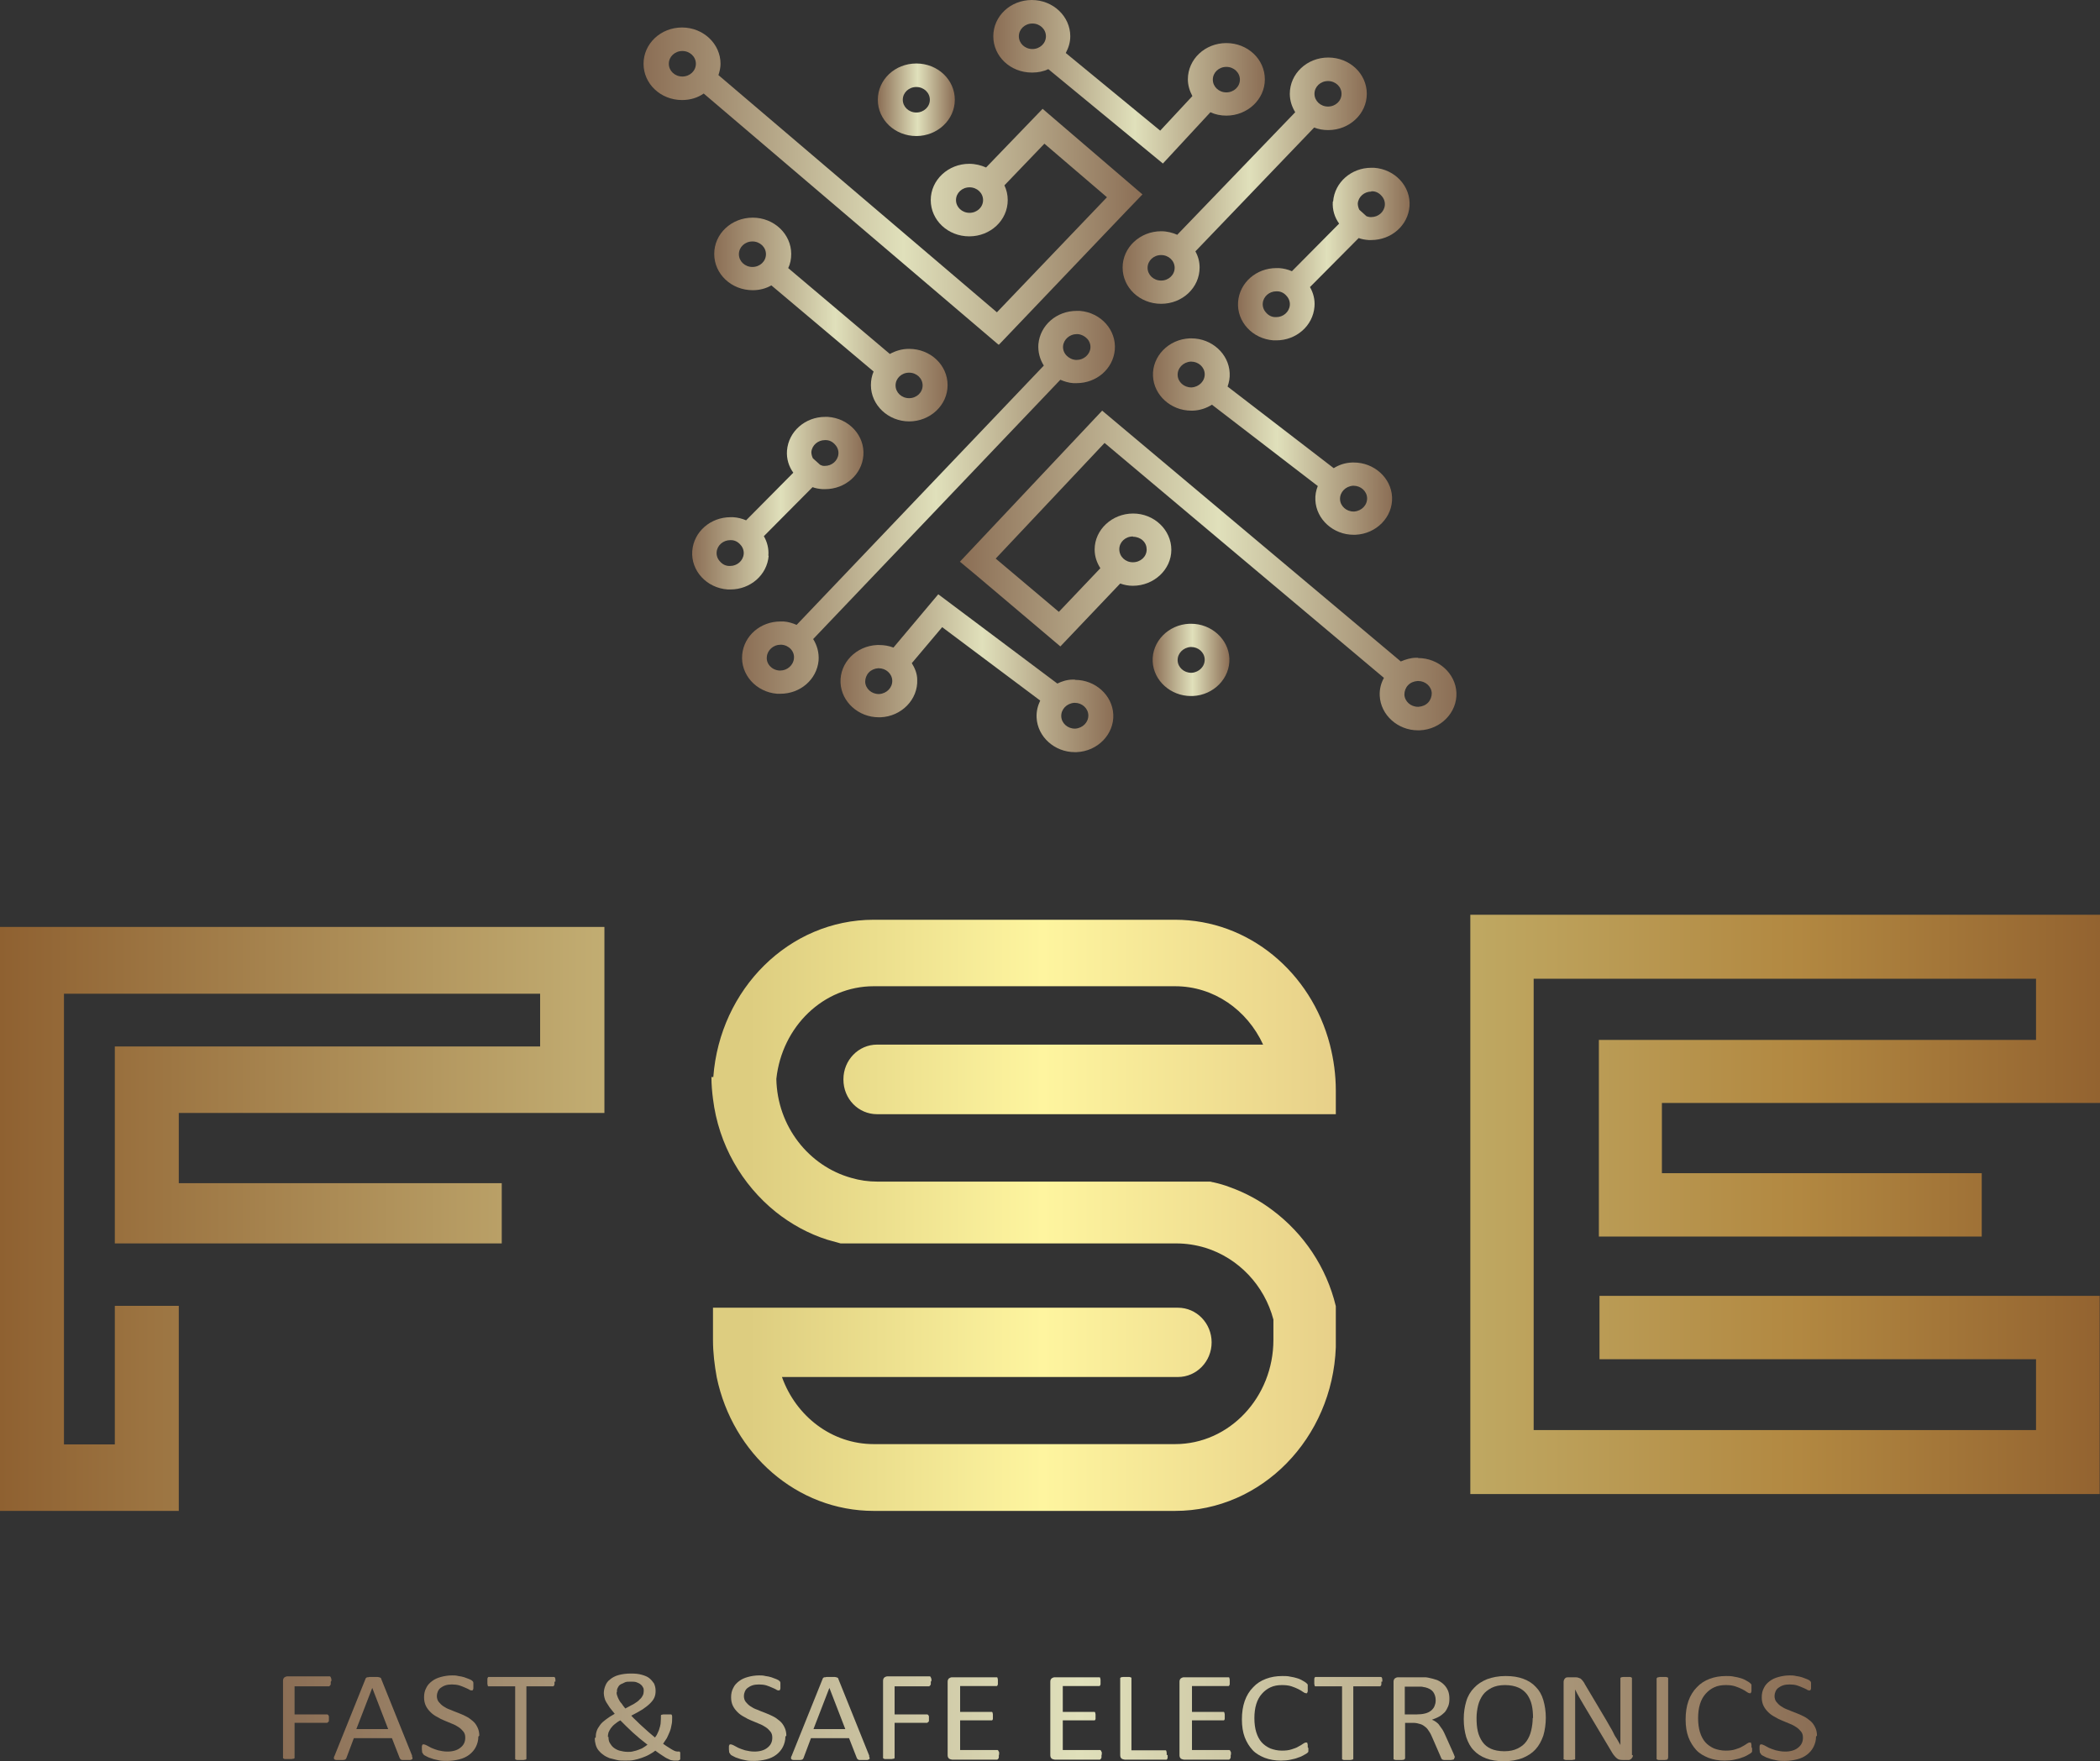 <svg width="478" height="401" viewBox="0 0 478 401" fill="none" xmlns="http://www.w3.org/2000/svg">
<rect x="0" y="0" width="478" height="401" fill="#333333" stroke="none"/>
<path d="M208.57 30.972C213.362 30.972 217.332 27.294 217.332 22.713C217.332 18.131 213.43 14.454 208.57 14.454C203.71 14.454 199.809 18.131 199.809 22.713C199.809 27.294 203.71 30.972 208.57 30.972ZM208.57 19.809C210.282 19.809 211.651 21.1 211.651 22.713C211.651 24.326 210.282 25.616 208.57 25.616C206.859 25.616 205.49 24.326 205.49 22.713C205.49 21.1 206.859 19.809 208.57 19.809Z" fill="url(#paint0_linear_471_617)"/>
<path d="M234.991 16.518C236.292 16.518 237.524 16.26 238.619 15.744L264.699 37.23L275.515 25.552C276.61 26.068 277.842 26.326 279.143 26.326C283.934 26.326 287.904 22.648 287.904 18.067C287.904 13.486 284.003 9.808 279.143 9.808C274.283 9.808 270.381 13.486 270.381 18.067C270.381 19.422 270.792 20.712 271.408 21.874L264.083 29.746L242.589 12.066C243.205 10.905 243.616 9.679 243.616 8.259C243.616 3.742 239.715 0 234.855 0C229.995 0 226.093 3.678 226.093 8.259C226.093 12.84 229.995 16.518 234.855 16.518H234.991ZM279.143 15.228C280.854 15.228 282.223 16.518 282.223 18.131C282.223 19.744 280.854 21.035 279.143 21.035C277.431 21.035 276.062 19.744 276.062 18.131C276.062 16.518 277.431 15.228 279.143 15.228ZM234.991 5.356C236.703 5.356 238.072 6.646 238.072 8.259C238.072 9.872 236.703 11.163 234.991 11.163C233.28 11.163 231.911 9.872 231.911 8.259C231.911 6.646 233.28 5.356 234.991 5.356Z" fill="url(#paint1_linear_471_617)"/>
<path d="M174.891 126.532C175.028 124.919 174.618 123.37 173.865 122.08L184.954 110.917C185.638 111.175 186.391 111.304 187.213 111.369C187.418 111.369 187.623 111.369 187.829 111.369C192.346 111.369 196.18 108.078 196.522 103.69C196.864 99.174 193.236 95.238 188.445 94.915C188.239 94.915 188.034 94.915 187.829 94.915C183.311 94.915 179.478 98.206 179.135 102.593C178.998 104.465 179.546 106.207 180.573 107.626L169.826 118.466C168.936 118.079 167.909 117.821 166.882 117.757C166.677 117.757 166.472 117.757 166.266 117.757C161.749 117.757 157.915 121.047 157.573 125.435C157.231 129.952 160.859 133.888 165.65 134.21C165.856 134.21 166.061 134.21 166.266 134.21C170.784 134.21 174.618 130.92 174.96 126.532H174.891ZM187.76 100.206C187.76 100.206 187.897 100.206 187.966 100.206C188.787 100.206 189.54 100.593 190.088 101.238C190.635 101.819 190.909 102.593 190.84 103.368C190.704 104.916 189.335 106.078 187.76 106.078C187.692 106.078 187.623 106.078 187.555 106.078C187.213 106.078 186.939 105.949 186.665 105.82L185.022 104.336C184.817 103.884 184.68 103.432 184.68 102.916C184.817 101.367 186.186 100.206 187.76 100.206ZM166.198 128.855C166.198 128.855 166.061 128.855 165.993 128.855C165.171 128.855 164.418 128.468 163.871 127.822C163.323 127.242 163.049 126.467 163.118 125.693C163.255 124.145 164.624 122.983 166.198 122.983C166.267 122.983 166.335 122.983 166.403 122.983C167.225 122.983 167.978 123.37 168.525 124.015C169.073 124.596 169.347 125.37 169.278 126.145C169.141 127.693 167.772 128.855 166.198 128.855Z" fill="url(#paint2_linear_471_617)"/>
<path d="M227.394 78.461L256.075 48.393L260.045 44.264L237.319 24.777L224.451 38.134C223.287 37.618 221.986 37.295 220.617 37.295C215.826 37.295 211.855 40.973 211.855 45.554C211.855 50.135 215.757 53.813 220.617 53.813C225.477 53.813 229.379 50.135 229.379 45.554C229.379 44.328 229.105 43.231 228.626 42.199L237.73 32.714L251.968 44.909L226.915 71.106L163.529 17.099C163.803 16.26 164.008 15.421 164.008 14.518C164.008 10.001 160.106 6.259 155.246 6.259C150.386 6.259 146.484 9.937 146.484 14.518C146.484 19.099 150.386 22.777 155.246 22.777C157.094 22.777 158.806 22.261 160.175 21.293L227.257 78.461H227.394ZM220.686 48.458C218.974 48.458 217.605 47.167 217.605 45.554C217.605 43.941 218.974 42.65 220.686 42.65C222.397 42.65 223.766 43.941 223.766 45.554C223.766 47.167 222.397 48.458 220.686 48.458ZM152.234 14.518C152.234 12.905 153.603 11.614 155.314 11.614C157.026 11.614 158.395 12.905 158.395 14.518C158.395 16.131 157.026 17.422 155.314 17.422C153.603 17.422 152.234 16.131 152.234 14.518Z" fill="url(#paint3_linear_471_617)"/>
<path d="M206.928 95.948C211.72 95.948 215.69 92.27 215.69 87.689C215.69 83.107 211.788 79.429 206.928 79.429C205.285 79.429 203.848 79.881 202.547 80.591L179.411 61.04C179.89 60.072 180.095 58.975 180.095 57.814C180.095 53.297 176.193 49.555 171.333 49.555C166.473 49.555 162.571 53.233 162.571 57.814C162.571 62.395 166.473 66.073 171.333 66.073C172.908 66.073 174.345 65.686 175.577 64.976L198.851 84.591C198.44 85.559 198.235 86.592 198.235 87.689C198.235 92.205 202.136 95.948 206.996 95.948H206.928ZM210.008 87.753C210.008 89.366 208.639 90.657 206.928 90.657C205.217 90.657 203.848 89.366 203.848 87.753C203.848 86.14 205.217 84.849 206.928 84.849C208.639 84.849 210.008 86.14 210.008 87.753ZM168.184 57.878C168.184 56.265 169.553 54.975 171.265 54.975C172.976 54.975 174.345 56.265 174.345 57.878C174.345 59.491 172.976 60.782 171.265 60.782C169.553 60.782 168.184 59.491 168.184 57.878Z" fill="url(#paint4_linear_471_617)"/>
<path d="M303.375 45.877C303.238 47.748 303.785 49.49 304.812 50.91L294.065 61.75C293.175 61.362 292.149 61.104 291.122 61.04C290.917 61.04 290.711 61.04 290.506 61.04C285.988 61.04 282.155 64.331 281.812 68.718C281.47 73.235 285.098 77.171 289.89 77.493C290.095 77.493 290.3 77.493 290.506 77.493C295.023 77.493 298.857 74.203 299.199 69.815C299.336 68.202 298.925 66.653 298.172 65.363L309.262 54.2C309.946 54.458 310.699 54.587 311.52 54.652C311.726 54.652 311.931 54.652 312.136 54.652C316.654 54.652 320.488 51.361 320.83 46.974C321.172 42.457 317.544 38.521 312.752 38.198C312.547 38.198 312.342 38.198 312.136 38.198C307.619 38.198 303.785 41.489 303.443 45.877H303.375ZM290.506 72.203C290.506 72.203 290.369 72.203 290.3 72.203C289.479 72.203 288.726 71.815 288.178 71.17C287.631 70.589 287.357 69.815 287.425 69.041C287.562 67.492 288.931 66.331 290.506 66.331C290.574 66.331 290.643 66.331 290.711 66.331C291.532 66.331 292.286 66.718 292.833 67.363C293.381 67.944 293.655 68.718 293.586 69.493C293.449 71.041 292.08 72.203 290.506 72.203ZM312.136 43.554C312.136 43.554 312.273 43.554 312.342 43.554C313.163 43.554 313.916 43.941 314.464 44.586C315.011 45.167 315.285 45.941 315.217 46.715C315.08 48.264 313.711 49.425 312.136 49.425C312.068 49.425 311.999 49.425 311.931 49.425C311.589 49.425 311.315 49.296 311.041 49.232L309.398 47.748C309.193 47.296 309.056 46.844 309.056 46.328C309.193 44.78 310.562 43.618 312.136 43.618V43.554Z" fill="url(#paint5_linear_471_617)"/>
<path d="M268.055 53.491C266.891 52.975 265.659 52.652 264.29 52.652C259.498 52.652 255.528 56.33 255.528 60.911C255.528 65.492 259.43 69.17 264.29 69.17C269.15 69.17 273.052 65.492 273.052 60.911C273.052 59.556 272.71 58.33 272.093 57.233L299.132 29.036C300.09 29.423 301.185 29.617 302.349 29.617C307.141 29.617 311.111 25.939 311.111 21.358C311.111 16.777 307.209 13.099 302.349 13.099C297.489 13.099 293.587 16.777 293.587 21.358C293.587 22.906 294.066 24.326 294.819 25.552L267.987 53.426L268.055 53.491ZM264.29 63.879C262.579 63.879 261.21 62.589 261.21 60.976C261.21 59.362 262.579 58.072 264.29 58.072C266.001 58.072 267.371 59.362 267.371 60.976C267.371 62.589 266.001 63.879 264.29 63.879ZM302.281 18.454C303.992 18.454 305.361 19.745 305.361 21.358C305.361 22.971 303.992 24.261 302.281 24.261C300.569 24.261 299.2 22.971 299.2 21.358C299.2 19.745 300.569 18.454 302.281 18.454Z" fill="url(#paint6_linear_471_617)"/>
<path d="M241.358 86.462C242.248 86.849 243.275 87.172 244.302 87.236C244.575 87.236 244.781 87.236 245.055 87.236C249.572 87.236 253.337 84.01 253.748 79.687C254.159 75.17 250.599 71.17 245.807 70.783C245.534 70.783 245.328 70.783 245.055 70.783C240.537 70.783 236.772 74.009 236.361 78.332C236.224 80.139 236.704 81.816 237.593 83.236L181.326 142.276C180.436 141.888 179.41 141.566 178.383 141.501C178.109 141.501 177.904 141.501 177.63 141.501C173.112 141.501 169.347 144.727 168.937 149.051C168.526 153.567 172.085 157.568 176.877 157.955C177.151 157.955 177.356 157.955 177.63 157.955C182.148 157.955 185.912 154.729 186.323 150.406C186.46 148.599 185.981 146.921 185.091 145.502L241.358 86.462ZM245.055 76.074C245.055 76.074 245.26 76.074 245.328 76.074C246.15 76.138 246.903 76.525 247.45 77.106C247.998 77.687 248.272 78.461 248.203 79.235C248.066 80.719 246.697 81.945 245.123 81.945C245.055 81.945 244.918 81.945 244.849 81.945C244.028 81.881 243.275 81.494 242.727 80.913C242.18 80.332 241.906 79.558 241.974 78.784C242.111 77.3 243.48 76.074 245.055 76.074ZM177.63 152.664C177.63 152.664 177.424 152.664 177.356 152.664C175.645 152.535 174.344 151.115 174.549 149.502C174.686 148.018 176.055 146.792 177.63 146.792C177.698 146.792 177.835 146.792 177.904 146.792C179.615 146.921 180.916 148.341 180.71 149.954C180.573 151.438 179.204 152.664 177.63 152.664Z" fill="url(#paint7_linear_471_617)"/>
<path d="M271.133 142.018C271.133 142.018 270.859 142.018 270.722 142.018C265.931 142.211 262.166 146.083 262.371 150.599C262.577 154.987 266.478 158.471 271.065 158.471C271.201 158.471 271.338 158.471 271.475 158.471C276.267 158.278 280.032 154.406 279.826 149.89C279.621 145.502 275.719 142.018 271.133 142.018ZM271.27 153.18H271.133C269.49 153.18 268.121 151.954 268.053 150.406C267.984 148.793 269.285 147.438 270.996 147.309H271.133C272.776 147.309 274.145 148.535 274.213 150.083C274.282 151.696 272.981 153.051 271.27 153.18Z" fill="url(#paint8_linear_471_617)"/>
<path d="M322.747 149.761C322.747 149.761 322.473 149.761 322.336 149.761C321.104 149.761 319.94 150.148 318.845 150.6L250.873 93.496L218.495 127.887L222.602 131.307L241.358 147.18L254.98 132.855C255.87 133.178 256.828 133.372 257.855 133.372C262.646 133.372 266.617 129.694 266.617 125.177C266.617 120.66 262.715 116.918 257.923 116.918C253.132 116.918 249.161 120.596 249.161 125.112C249.161 126.661 249.641 128.081 250.462 129.371L241.016 139.308L226.641 127.177L251.42 100.851L315.012 154.342C314.327 155.568 313.985 156.923 314.053 158.407C314.259 162.795 318.161 166.279 322.747 166.279C322.884 166.279 323.021 166.279 323.158 166.279C327.949 166.085 331.714 162.214 331.509 157.697C331.303 153.31 327.401 149.825 322.815 149.825L322.747 149.761ZM257.923 122.209C258.745 122.209 259.566 122.531 260.114 123.048C260.73 123.628 261.003 124.338 261.003 125.112C261.003 126.726 259.634 128.016 257.855 128.016C256.143 128.016 254.774 126.726 254.774 125.048C254.774 123.435 256.143 122.144 257.855 122.144L257.923 122.209ZM325.074 159.955C324.527 160.536 323.774 160.859 322.884 160.923H322.747C321.104 160.923 319.735 159.697 319.666 158.149C319.666 157.375 319.94 156.6 320.488 156.02C321.035 155.439 321.788 155.116 322.678 155.052H322.815C324.458 155.052 325.827 156.278 325.896 157.826C325.896 158.6 325.622 159.375 325.074 159.955Z" fill="url(#paint9_linear_471_617)"/>
<path d="M244.643 154.729C244.643 154.729 244.37 154.729 244.233 154.729C242.932 154.729 241.7 155.116 240.673 155.632L213.566 135.307L203.367 147.438C202.34 147.051 201.245 146.857 200.081 146.857C199.944 146.857 199.808 146.857 199.671 146.857C194.879 147.051 191.114 150.922 191.32 155.439C191.525 159.826 195.427 163.311 200.013 163.311C200.15 163.311 200.287 163.311 200.424 163.311C205.215 163.117 208.98 159.246 208.775 154.729C208.775 153.374 208.227 152.083 207.543 150.987L214.456 142.792L236.771 159.504C236.224 160.665 235.881 161.956 235.95 163.375C236.155 167.763 240.057 171.247 244.643 171.247C244.78 171.247 244.917 171.247 245.054 171.247C249.846 171.054 253.61 167.182 253.405 162.665C253.2 158.278 249.298 154.793 244.712 154.793L244.643 154.729ZM200.15 158.02H200.013C198.37 158.02 197.001 156.794 196.933 155.245C196.933 154.471 197.206 153.697 197.754 153.116C198.302 152.535 199.055 152.212 199.876 152.148H200.013C201.656 152.148 203.025 153.374 203.093 154.922C203.162 156.536 201.861 157.891 200.15 158.02ZM244.78 165.892H244.643C243 165.892 241.631 164.666 241.563 163.117C241.494 161.504 242.795 160.149 244.506 160.02H244.643C246.286 160.02 247.655 161.246 247.724 162.794C247.792 164.408 246.491 165.763 244.78 165.892Z" fill="url(#paint10_linear_471_617)"/>
<path d="M308.099 121.757C308.099 121.757 308.372 121.757 308.509 121.757C313.301 121.564 317.066 117.692 316.86 113.176C316.655 108.788 312.753 105.304 308.167 105.304C308.03 105.304 307.893 105.304 307.756 105.304C306.182 105.368 304.813 105.82 303.581 106.594L279.417 88.011C279.76 87.043 279.965 86.011 279.897 84.914C279.691 80.526 275.79 77.042 271.203 77.042C271.066 77.042 270.93 77.042 270.793 77.042C266.001 77.236 262.236 81.107 262.442 85.624C262.647 90.011 266.549 93.496 271.135 93.496C271.272 93.496 271.409 93.496 271.546 93.496C273.188 93.431 274.626 92.915 275.858 92.141L299.953 110.659C299.542 111.691 299.337 112.788 299.405 113.885C299.611 118.273 303.512 121.757 308.099 121.757ZM307.962 110.595H308.099C309.741 110.595 311.111 111.821 311.179 113.369C311.247 114.982 309.947 116.337 308.236 116.466H308.099C306.456 116.466 305.087 115.24 305.018 113.692C304.95 112.079 306.251 110.724 307.962 110.595ZM271.272 88.205H271.135C269.492 88.205 268.123 86.979 268.054 85.43C267.986 83.817 269.287 82.462 270.998 82.333H271.135C272.778 82.333 274.147 83.559 274.215 85.108C274.284 86.721 272.983 88.076 271.272 88.205Z" fill="url(#paint11_linear_471_617)"/>
<path d="M40.697 253.399V269.388H114.208V283.103H26.137V238.262H122.944V226.252H14.56V328.868H26.137V297.316H40.697V344.005H0V211.045H137.576V253.399H40.697Z" fill="url(#paint12_linear_471_617)"/>
<path d="M191.979 245.795C191.979 250.201 195.388 253.683 199.65 253.683H304.057V248.282C304.057 244.658 303.56 241.176 302.707 237.836C298.446 221.42 284.241 209.41 267.479 209.41H198.869C179.621 209.41 163.853 225.186 162.362 245.226H161.936C161.936 246.932 162.078 248.566 162.291 250.201C163.569 260.647 168.896 269.743 176.567 275.926C180.047 278.697 184.024 280.9 188.286 282.25L191.34 283.103H267.763C270.036 283.103 272.237 283.458 274.368 284.098C281.897 286.443 287.792 292.625 289.852 300.442V305.062C289.852 318.137 279.837 328.797 267.479 328.797H198.869C189.351 328.797 181.183 322.472 177.987 313.518H268.118C272.38 313.518 275.789 309.965 275.789 305.63C275.789 301.295 272.38 297.742 268.118 297.742H162.291V305.133C162.291 308.046 162.646 310.818 163.143 313.589C166.765 331 181.397 344.004 198.869 344.004H267.479C287.224 344.004 303.276 327.447 304.057 306.767C304.057 306.199 304.057 305.701 304.057 305.133V297.387C301.926 288.504 296.741 280.9 289.781 275.641C286.798 273.367 283.531 271.591 279.979 270.312C278.701 269.814 277.422 269.459 276.144 269.175C275.931 269.175 275.647 269.032 275.434 269.032H199.792C197.661 269.032 195.673 268.748 193.755 268.18C184.095 265.479 176.922 256.454 176.709 245.653C177.987 233.714 187.434 224.547 198.869 224.547H267.479C276.286 224.547 283.886 229.947 287.508 237.836H199.65C195.388 237.836 191.979 241.389 191.979 245.724V245.795Z" fill="url(#paint13_linear_471_617)"/>
<path d="M334.672 208.273V340.167H477.929V295.042H462.588H364.076V309.468H463.44V325.599H349.09V222.841H463.44V236.77H363.934V281.54H451.082V267.114H378.281V251.125H478.001V208.273H334.743H334.672Z" fill="url(#paint14_linear_471_617)"/>
<path d="M75.288 382.879C75.288 382.879 75.288 383.234 75.288 383.376C75.288 383.519 75.288 383.59 75.146 383.732C75.004 383.874 75.004 383.874 74.933 383.945C74.862 383.945 74.791 383.945 74.72 383.945H67.049V390.341H74.293C74.293 390.341 74.436 390.341 74.507 390.341C74.507 390.341 74.649 390.412 74.72 390.483C74.791 390.554 74.791 390.696 74.862 390.767C74.862 390.909 74.862 391.051 74.862 391.265C74.862 391.478 74.862 391.62 74.862 391.762C74.862 391.904 74.862 391.975 74.72 392.046C74.578 392.117 74.578 392.188 74.507 392.259C74.436 392.259 74.365 392.259 74.293 392.259H67.049V400.076C67.049 400.076 67.049 400.218 67.049 400.29C67.049 400.29 66.907 400.432 66.836 400.432C66.765 400.432 66.623 400.432 66.41 400.503C66.267 400.503 65.983 400.503 65.699 400.503C65.415 400.503 65.202 400.503 65.06 400.503C64.847 400.503 64.705 400.503 64.634 400.432C64.563 400.361 64.421 400.361 64.421 400.29C64.421 400.218 64.421 400.147 64.421 400.076V382.666C64.421 382.31 64.563 382.026 64.776 381.884C64.989 381.742 65.202 381.671 65.486 381.671H74.862C74.862 381.671 75.004 381.671 75.075 381.671C75.146 381.671 75.217 381.742 75.288 381.884C75.288 381.955 75.359 382.097 75.43 382.239C75.43 382.382 75.43 382.524 75.43 382.737L75.288 382.879Z" fill="url(#paint15_linear_471_617)"/>
<path d="M93.753 399.792C93.753 399.792 93.895 400.147 93.895 400.289C93.895 400.432 93.895 400.503 93.753 400.574C93.682 400.574 93.54 400.716 93.327 400.716C93.114 400.716 92.83 400.716 92.546 400.716C92.262 400.716 91.978 400.716 91.765 400.716C91.552 400.716 91.409 400.716 91.338 400.645C91.267 400.645 91.197 400.574 91.126 400.503C91.054 400.432 91.054 400.361 90.983 400.289L89.208 395.741H80.543L78.838 400.289C78.838 400.289 78.767 400.432 78.696 400.503C78.625 400.574 78.554 400.645 78.483 400.645C78.412 400.645 78.27 400.716 78.057 400.716C77.844 400.716 77.631 400.716 77.347 400.716C77.062 400.716 76.778 400.716 76.565 400.716C76.352 400.716 76.21 400.645 76.139 400.574C76.068 400.574 75.997 400.432 75.997 400.289C75.997 400.147 75.997 400.005 76.139 399.792L83.171 382.31C83.171 382.31 83.242 382.097 83.313 382.026C83.384 382.026 83.455 381.884 83.597 381.884C83.739 381.884 83.881 381.884 84.094 381.813C84.307 381.813 84.591 381.813 84.875 381.813C85.23 381.813 85.514 381.813 85.728 381.813C85.941 381.813 86.154 381.813 86.296 381.884C86.438 381.884 86.509 381.955 86.651 382.026C86.722 382.097 86.793 382.168 86.793 382.31L93.824 399.792H93.753ZM84.733 384.3L81.111 393.681H88.355L84.733 384.3Z" fill="url(#paint16_linear_471_617)"/>
<path d="M108.884 395.386C108.884 396.239 108.671 397.02 108.316 397.731C107.96 398.442 107.463 399.01 106.824 399.508C106.185 400.005 105.404 400.36 104.551 400.574C103.699 400.787 102.776 400.929 101.781 400.929C101.071 400.929 100.432 400.929 99.864 400.787C99.295 400.645 98.727 400.574 98.23 400.36C97.733 400.218 97.378 400.076 97.023 399.863C96.739 399.721 96.454 399.579 96.383 399.437C96.312 399.294 96.17 399.152 96.099 399.01C96.099 398.797 96.028 398.584 96.028 398.3C96.028 398.086 96.028 397.944 96.028 397.731C96.028 397.589 96.028 397.447 96.099 397.376C96.099 397.305 96.17 397.234 96.241 397.163C96.241 397.163 96.383 397.163 96.454 397.163C96.597 397.163 96.81 397.234 97.094 397.376C97.378 397.518 97.733 397.731 98.159 397.944C98.585 398.157 99.082 398.3 99.722 398.513C100.361 398.655 101 398.797 101.852 398.797C102.491 398.797 102.989 398.726 103.486 398.584C103.983 398.442 104.409 398.228 104.764 397.944C105.119 397.66 105.404 397.376 105.617 396.949C105.83 396.523 105.901 396.097 105.901 395.599C105.901 395.031 105.759 394.604 105.475 394.249C105.19 393.894 104.835 393.538 104.409 393.254C103.983 392.97 103.486 392.686 102.918 392.472C102.35 392.259 101.781 391.975 101.213 391.762C100.645 391.549 100.077 391.264 99.508 390.909C98.94 390.625 98.443 390.269 98.017 389.843C97.591 389.417 97.236 388.99 96.952 388.422C96.668 387.853 96.525 387.214 96.525 386.432C96.525 385.65 96.667 384.94 97.023 384.3C97.307 383.66 97.804 383.163 98.372 382.737C98.94 382.31 99.579 382.026 100.361 381.813C101.142 381.6 101.994 381.458 102.918 381.458C103.344 381.458 103.841 381.458 104.338 381.6C104.835 381.671 105.261 381.742 105.688 381.884C106.114 382.026 106.469 382.168 106.824 382.31C107.179 382.452 107.392 382.595 107.463 382.666C107.534 382.737 107.605 382.808 107.676 382.879C107.676 382.879 107.676 383.021 107.747 383.092C107.747 383.163 107.747 383.305 107.747 383.376C107.747 383.518 107.747 383.66 107.747 383.803C107.747 383.945 107.747 384.158 107.747 384.3C107.747 384.442 107.747 384.584 107.676 384.655C107.676 384.726 107.605 384.798 107.534 384.869C107.534 384.869 107.392 384.869 107.321 384.869C107.179 384.869 107.037 384.869 106.753 384.655C106.469 384.513 106.185 384.371 105.83 384.229C105.475 384.087 105.048 383.874 104.551 383.732C104.054 383.589 103.486 383.518 102.847 383.518C102.278 383.518 101.781 383.589 101.355 383.732C100.929 383.874 100.574 384.087 100.29 384.3C100.006 384.513 99.793 384.798 99.65 385.153C99.508 385.508 99.437 385.792 99.437 386.148C99.437 386.645 99.579 387.143 99.864 387.498C100.148 387.853 100.503 388.209 100.929 388.493C101.355 388.777 101.852 389.061 102.492 389.274C103.06 389.488 103.628 389.772 104.267 389.985C104.835 390.198 105.475 390.483 106.043 390.767C106.611 391.051 107.108 391.406 107.605 391.833C108.103 392.259 108.387 392.686 108.671 393.254C108.955 393.823 109.097 394.462 109.097 395.173L108.884 395.386Z" fill="url(#paint17_linear_471_617)"/>
<path d="M126.211 382.879C126.211 382.879 126.211 383.234 126.211 383.376C126.211 383.519 126.211 383.59 126.14 383.732C126.069 383.874 125.998 383.874 125.927 383.945C125.927 383.945 125.785 383.945 125.714 383.945H119.819V400.289C119.819 400.289 119.819 400.432 119.819 400.503C119.819 400.503 119.676 400.574 119.605 400.645C119.534 400.645 119.392 400.645 119.179 400.716C119.037 400.716 118.753 400.716 118.54 400.716C118.327 400.716 118.043 400.716 117.901 400.716C117.688 400.716 117.546 400.716 117.475 400.645C117.404 400.645 117.262 400.574 117.262 400.503C117.262 400.503 117.262 400.361 117.262 400.289V383.945H111.367C111.367 383.945 111.225 383.945 111.153 383.945C111.082 383.945 111.011 383.874 111.011 383.732C111.011 383.59 110.94 383.519 110.94 383.376C110.94 383.234 110.94 383.092 110.94 382.879C110.94 382.666 110.94 382.524 110.94 382.382C110.94 382.239 110.94 382.097 111.011 382.026C111.011 381.955 111.082 381.884 111.153 381.813C111.153 381.813 111.296 381.813 111.367 381.813H125.927C125.927 381.813 126.069 381.813 126.14 381.813C126.211 381.813 126.282 381.884 126.353 382.026C126.353 382.097 126.424 382.239 126.424 382.382C126.424 382.524 126.424 382.666 126.424 382.879H126.211Z" fill="url(#paint18_linear_471_617)"/>
<path d="M135.59 395.67C135.59 395.102 135.661 394.604 135.803 394.178C135.945 393.681 136.229 393.254 136.584 392.757C136.94 392.259 137.366 391.904 137.934 391.478C138.502 391.051 139.141 390.625 139.923 390.198C139.497 389.701 139.141 389.204 138.786 388.777C138.502 388.351 138.218 387.924 138.005 387.569C137.792 387.214 137.65 386.858 137.579 386.503C137.508 386.148 137.437 385.864 137.437 385.508C137.437 384.94 137.579 384.3 137.792 383.803C138.005 383.234 138.36 382.737 138.857 382.381C139.355 381.955 139.994 381.6 140.775 381.387C141.556 381.173 142.479 381.031 143.616 381.031C144.539 381.031 145.392 381.102 146.102 381.316C146.812 381.529 147.38 381.742 147.806 382.097C148.233 382.453 148.588 382.879 148.872 383.305C149.085 383.803 149.227 384.3 149.227 384.94C149.227 385.579 149.156 386.006 148.943 386.503C148.73 387.001 148.375 387.427 147.949 387.853C147.522 388.28 146.883 388.777 146.244 389.204C145.534 389.63 144.681 390.127 143.687 390.625C144.042 391.051 144.468 391.406 144.895 391.833C145.321 392.259 145.747 392.686 146.244 393.112C146.741 393.538 147.167 393.965 147.664 394.391C148.162 394.818 148.659 395.244 149.085 395.599C149.298 395.315 149.511 395.031 149.653 394.675C149.795 394.32 150.008 393.965 150.079 393.609C150.221 393.254 150.292 392.828 150.363 392.472C150.363 392.117 150.434 391.691 150.434 391.264V390.767C150.434 390.767 150.434 390.625 150.434 390.554C150.434 390.483 150.505 390.412 150.648 390.412C150.719 390.412 150.861 390.341 151.003 390.341C151.145 390.341 151.358 390.341 151.642 390.341C151.855 390.341 152.068 390.341 152.281 390.341C152.423 390.341 152.565 390.341 152.707 390.341C152.849 390.341 152.92 390.412 152.92 390.483C152.92 390.554 152.991 390.625 152.991 390.767V391.122C152.991 391.691 152.991 392.188 152.849 392.757C152.778 393.254 152.636 393.823 152.423 394.32C152.21 394.818 151.997 395.315 151.784 395.741C151.5 396.168 151.216 396.594 150.931 397.021C151.429 397.376 151.855 397.66 152.21 397.873C152.565 398.086 152.849 398.3 153.133 398.442C153.417 398.584 153.56 398.655 153.773 398.726C153.915 398.726 154.057 398.797 154.199 398.797C154.341 398.797 154.412 398.797 154.483 398.797C154.554 398.797 154.625 398.797 154.696 398.797C154.696 398.797 154.767 398.939 154.838 399.01C154.838 399.152 154.838 399.295 154.838 399.579C154.838 399.863 154.838 400.005 154.838 400.147C154.838 400.289 154.838 400.432 154.838 400.503C154.838 400.574 154.767 400.645 154.696 400.716C154.696 400.716 154.483 400.787 154.341 400.858C154.199 400.858 153.915 400.858 153.63 400.858C153.417 400.858 153.204 400.858 152.92 400.787C152.636 400.787 152.352 400.574 151.997 400.432C151.642 400.289 151.216 400.005 150.79 399.721C150.363 399.437 149.795 399.081 149.156 398.584C148.73 398.939 148.233 399.223 147.735 399.508C147.238 399.792 146.67 400.005 146.102 400.218C145.534 400.432 144.965 400.574 144.326 400.716C143.687 400.858 143.048 400.858 142.337 400.858C141.627 400.858 140.988 400.858 140.42 400.716C139.781 400.574 139.283 400.432 138.715 400.289C138.218 400.076 137.721 399.863 137.295 399.508C136.869 399.223 136.514 398.868 136.229 398.513C135.945 398.158 135.732 397.731 135.59 397.234C135.448 396.736 135.377 396.239 135.377 395.67H135.59ZM138.502 395.457C138.502 395.955 138.573 396.452 138.786 396.807C138.999 397.163 139.283 397.589 139.639 397.873C139.994 398.158 140.491 398.442 140.988 398.584C141.556 398.726 142.196 398.868 142.906 398.868C143.332 398.868 143.758 398.868 144.184 398.726C144.61 398.655 145.036 398.513 145.392 398.371C145.747 398.229 146.173 398.086 146.457 397.873C146.812 397.66 147.096 397.447 147.38 397.234C146.812 396.807 146.244 396.31 145.676 395.883C145.107 395.386 144.61 394.96 144.042 394.462C143.545 393.965 143.048 393.538 142.551 393.041C142.053 392.544 141.627 392.117 141.201 391.691C140.633 391.975 140.207 392.33 139.852 392.615C139.496 392.899 139.212 393.254 138.999 393.538C138.786 393.823 138.644 394.178 138.502 394.462C138.431 394.746 138.36 395.102 138.36 395.457H138.502ZM140.349 385.295C140.349 385.295 140.349 385.792 140.491 386.077C140.562 386.361 140.704 386.645 140.846 386.93C140.988 387.214 141.201 387.569 141.485 387.853C141.698 388.209 141.982 388.564 142.337 388.99C143.119 388.564 143.758 388.209 144.326 387.924C144.894 387.569 145.32 387.285 145.605 386.93C145.96 386.645 146.173 386.29 146.315 386.006C146.457 385.721 146.528 385.366 146.528 385.011C146.528 384.727 146.528 384.442 146.386 384.229C146.244 383.945 146.102 383.732 145.818 383.518C145.605 383.305 145.25 383.163 144.895 383.021C144.539 382.879 144.042 382.879 143.545 382.879C142.977 382.879 142.48 382.879 142.124 383.092C141.769 383.305 141.414 383.376 141.13 383.59C140.846 383.803 140.704 384.087 140.562 384.371C140.42 384.655 140.42 384.94 140.42 385.295H140.349Z" fill="url(#paint19_linear_471_617)"/>
<path d="M178.772 395.386C178.772 396.239 178.558 397.02 178.203 397.731C177.848 398.442 177.351 399.01 176.712 399.508C176.073 400.005 175.291 400.36 174.439 400.574C173.587 400.787 172.663 400.929 171.669 400.929C170.959 400.929 170.32 400.929 169.751 400.787C169.183 400.645 168.615 400.574 168.118 400.36C167.621 400.218 167.265 400.076 166.91 399.863C166.626 399.721 166.342 399.579 166.271 399.437C166.2 399.294 166.058 399.152 165.987 399.01C165.987 398.797 165.916 398.584 165.916 398.3C165.916 398.086 165.916 397.944 165.916 397.731C165.916 397.589 165.916 397.447 165.987 397.376C165.987 397.305 166.058 397.234 166.129 397.163C166.129 397.163 166.271 397.163 166.342 397.163C166.484 397.163 166.697 397.234 166.981 397.376C167.265 397.518 167.621 397.731 168.047 397.944C168.473 398.157 168.97 398.3 169.609 398.513C170.248 398.655 170.888 398.797 171.74 398.797C172.379 398.797 172.876 398.726 173.374 398.584C173.871 398.442 174.297 398.228 174.652 397.944C175.007 397.66 175.291 397.376 175.504 396.949C175.718 396.523 175.788 396.097 175.788 395.599C175.788 395.031 175.646 394.604 175.362 394.249C175.078 393.894 174.723 393.538 174.297 393.254C173.871 392.97 173.374 392.686 172.805 392.472C172.237 392.259 171.669 391.975 171.101 391.762C170.533 391.549 169.964 391.264 169.396 390.909C168.828 390.625 168.331 390.269 167.905 389.843C167.479 389.417 167.123 388.99 166.839 388.422C166.555 387.853 166.413 387.214 166.413 386.432C166.413 385.65 166.555 384.94 166.91 384.3C167.194 383.66 167.692 383.163 168.26 382.737C168.828 382.31 169.467 382.026 170.248 381.813C171.03 381.6 171.882 381.458 172.805 381.458C173.232 381.458 173.729 381.458 174.226 381.6C174.723 381.671 175.149 381.742 175.575 381.884C176.001 382.026 176.357 382.168 176.712 382.31C177.067 382.452 177.28 382.595 177.351 382.666C177.422 382.737 177.493 382.808 177.564 382.879C177.564 382.879 177.564 383.021 177.635 383.092C177.635 383.163 177.635 383.305 177.635 383.376C177.635 383.518 177.635 383.66 177.635 383.803C177.635 383.945 177.635 384.158 177.635 384.3C177.635 384.442 177.635 384.584 177.564 384.655C177.564 384.726 177.493 384.798 177.422 384.869C177.422 384.869 177.28 384.869 177.209 384.869C177.067 384.869 176.925 384.869 176.641 384.655C176.357 384.513 176.073 384.371 175.718 384.229C175.362 384.087 174.936 383.874 174.439 383.732C173.942 383.589 173.374 383.518 172.734 383.518C172.166 383.518 171.669 383.589 171.243 383.732C170.817 383.874 170.462 384.087 170.178 384.3C169.893 384.513 169.68 384.798 169.538 385.153C169.396 385.508 169.325 385.792 169.325 386.148C169.325 386.645 169.467 387.143 169.751 387.498C170.036 387.853 170.391 388.209 170.817 388.493C171.243 388.777 171.74 389.061 172.379 389.274C172.948 389.488 173.516 389.772 174.155 389.985C174.723 390.198 175.362 390.483 175.931 390.767C176.499 391.051 176.996 391.406 177.493 391.833C177.99 392.259 178.274 392.686 178.558 393.254C178.843 393.823 178.985 394.462 178.985 395.173L178.772 395.386Z" fill="url(#paint20_linear_471_617)"/>
<path d="M197.804 399.792C197.804 399.792 197.946 400.147 197.946 400.289C197.946 400.432 197.946 400.503 197.804 400.574C197.733 400.574 197.591 400.716 197.378 400.716C197.165 400.716 196.881 400.716 196.597 400.716C196.313 400.716 196.029 400.716 195.815 400.716C195.602 400.716 195.46 400.716 195.389 400.645C195.318 400.645 195.247 400.574 195.176 400.503C195.105 400.432 195.105 400.361 195.034 400.289L193.259 395.741H184.594L182.889 400.289C182.889 400.289 182.818 400.432 182.747 400.503C182.676 400.574 182.605 400.645 182.534 400.645C182.463 400.645 182.321 400.716 182.108 400.716C181.895 400.716 181.681 400.716 181.397 400.716C181.113 400.716 180.829 400.716 180.616 400.716C180.403 400.716 180.261 400.645 180.19 400.574C180.119 400.574 180.048 400.432 180.048 400.289C180.048 400.147 180.048 400.005 180.19 399.792L187.221 382.31C187.221 382.31 187.292 382.097 187.363 382.026C187.434 382.026 187.506 381.884 187.648 381.884C187.79 381.884 187.932 381.884 188.145 381.813C188.358 381.813 188.642 381.813 188.926 381.813C189.281 381.813 189.565 381.813 189.778 381.813C189.991 381.813 190.205 381.813 190.347 381.884C190.489 381.884 190.56 381.955 190.702 382.026C190.773 382.097 190.844 382.168 190.844 382.31L197.875 399.792H197.804ZM188.784 384.3L185.162 393.681H192.406L188.784 384.3Z" fill="url(#paint21_linear_471_617)"/>
<path d="M211.869 382.879C211.869 382.879 211.869 383.234 211.869 383.376C211.869 383.519 211.869 383.59 211.727 383.732C211.585 383.874 211.585 383.874 211.514 383.945C211.443 383.945 211.371 383.945 211.3 383.945H203.63V390.341H210.874C210.874 390.341 211.016 390.341 211.087 390.341C211.087 390.341 211.229 390.412 211.3 390.483C211.371 390.554 211.372 390.696 211.443 390.767C211.443 390.909 211.443 391.051 211.443 391.265C211.443 391.478 211.443 391.62 211.443 391.762C211.443 391.904 211.443 391.975 211.3 392.046C211.158 392.117 211.158 392.188 211.087 392.259C211.016 392.259 210.945 392.259 210.874 392.259H203.63V400.076C203.63 400.076 203.63 400.218 203.63 400.29C203.63 400.29 203.488 400.432 203.417 400.432C203.346 400.432 203.204 400.432 202.991 400.503C202.849 400.503 202.564 400.503 202.28 400.503C201.996 400.503 201.783 400.503 201.641 400.503C201.428 400.503 201.286 400.503 201.215 400.432C201.144 400.361 201.002 400.361 201.002 400.29C201.002 400.218 201.002 400.147 201.002 400.076V382.666C201.002 382.31 201.144 382.026 201.357 381.884C201.57 381.742 201.783 381.671 202.067 381.671H211.443C211.443 381.671 211.585 381.671 211.656 381.671C211.727 381.671 211.798 381.742 211.869 381.884C211.869 381.955 211.94 382.097 212.011 382.239C212.011 382.382 212.011 382.524 212.011 382.737L211.869 382.879Z" fill="url(#paint22_linear_471_617)"/>
<path d="M227.351 399.65C227.351 399.65 227.351 400.005 227.351 400.076C227.351 400.219 227.351 400.29 227.209 400.432C227.209 400.503 227.067 400.574 226.996 400.645C226.925 400.645 226.854 400.645 226.783 400.645H216.768C216.768 400.645 216.271 400.574 216.058 400.432C215.845 400.29 215.703 400.005 215.703 399.65V382.879C215.703 382.524 215.845 382.24 216.058 382.097C216.271 381.955 216.484 381.884 216.768 381.884H226.712C226.712 381.884 226.854 381.884 226.925 381.884C226.996 381.884 227.067 381.955 227.067 382.097C227.067 382.169 227.138 382.311 227.138 382.453C227.138 382.595 227.138 382.737 227.138 382.95C227.138 383.092 227.138 383.306 227.138 383.377C227.138 383.519 227.138 383.59 227.067 383.661C227.067 383.732 226.996 383.803 226.925 383.874C226.854 383.874 226.783 383.874 226.712 383.874H218.544V389.772H225.576C225.576 389.772 225.718 389.772 225.789 389.772C225.789 389.772 225.931 389.843 225.931 389.986C225.931 390.057 226.002 390.199 226.002 390.341C226.002 390.483 226.002 390.625 226.002 390.838C226.002 391.051 226.002 391.194 226.002 391.265C226.002 391.407 226.002 391.478 225.931 391.549C225.931 391.62 225.789 391.691 225.789 391.691C225.718 391.691 225.647 391.691 225.576 391.691H218.544V398.442H226.854C226.854 398.442 226.996 398.442 227.067 398.442C227.067 398.442 227.209 398.513 227.28 398.655C227.28 398.726 227.351 398.868 227.422 398.939C227.422 399.082 227.422 399.224 227.422 399.437L227.351 399.65Z" fill="url(#paint23_linear_471_617)"/>
<path d="M250.719 399.65C250.719 399.65 250.719 400.005 250.719 400.076C250.719 400.219 250.718 400.29 250.576 400.432C250.576 400.503 250.434 400.574 250.363 400.645C250.292 400.645 250.221 400.645 250.15 400.645H240.136C240.136 400.645 239.639 400.574 239.426 400.432C239.212 400.29 239.07 400.005 239.07 399.65V382.879C239.07 382.524 239.212 382.24 239.426 382.097C239.639 381.955 239.852 381.884 240.136 381.884H250.079C250.079 381.884 250.221 381.884 250.292 381.884C250.363 381.884 250.434 381.955 250.434 382.097C250.434 382.169 250.505 382.311 250.505 382.453C250.505 382.595 250.505 382.737 250.505 382.95C250.505 383.092 250.505 383.306 250.505 383.377C250.505 383.519 250.505 383.59 250.434 383.661C250.434 383.732 250.363 383.803 250.292 383.874C250.221 383.874 250.15 383.874 250.079 383.874H241.911V389.772H248.943C248.943 389.772 249.085 389.772 249.156 389.772C249.156 389.772 249.298 389.843 249.298 389.986C249.298 390.057 249.369 390.199 249.369 390.341C249.369 390.483 249.369 390.625 249.369 390.838C249.369 391.051 249.369 391.194 249.369 391.265C249.369 391.407 249.369 391.478 249.298 391.549C249.298 391.62 249.156 391.691 249.156 391.691C249.085 391.691 249.014 391.691 248.943 391.691H241.911V398.442H250.221C250.221 398.442 250.363 398.442 250.434 398.442C250.434 398.442 250.576 398.513 250.647 398.655C250.647 398.726 250.718 398.868 250.789 398.939C250.789 399.082 250.789 399.224 250.789 399.437L250.719 399.65Z" fill="url(#paint24_linear_471_617)"/>
<path d="M265.777 399.579C265.777 399.579 265.777 399.934 265.777 400.076C265.777 400.218 265.777 400.289 265.706 400.432C265.706 400.503 265.564 400.574 265.564 400.645C265.493 400.645 265.422 400.645 265.28 400.645H256.047C256.047 400.645 255.55 400.574 255.336 400.432C255.123 400.289 254.981 400.005 254.981 399.65V382.239C254.981 382.239 254.981 382.097 254.981 382.026C254.981 382.026 255.123 381.955 255.195 381.884C255.266 381.813 255.479 381.884 255.621 381.813C255.834 381.813 256.047 381.813 256.26 381.813C256.473 381.813 256.757 381.813 256.899 381.813C257.041 381.813 257.183 381.813 257.325 381.884C257.467 381.955 257.538 381.955 257.538 382.026C257.538 382.026 257.538 382.168 257.538 382.239V398.513H265.067C265.067 398.513 265.28 398.513 265.351 398.513C265.351 398.513 265.493 398.584 265.493 398.726C265.493 398.868 265.564 398.939 265.564 399.081C265.564 399.224 265.564 399.366 265.564 399.579H265.777Z" fill="url(#paint25_linear_471_617)"/>
<path d="M280.124 399.65C280.124 399.65 280.124 400.005 280.124 400.076C280.124 400.219 280.124 400.29 279.982 400.432C279.982 400.503 279.84 400.574 279.769 400.645C279.698 400.645 279.627 400.645 279.555 400.645H269.541C269.541 400.645 269.044 400.574 268.831 400.432C268.618 400.29 268.476 400.005 268.476 399.65V382.879C268.476 382.524 268.618 382.24 268.831 382.097C269.044 381.955 269.257 381.884 269.541 381.884H279.484C279.484 381.884 279.626 381.884 279.697 381.884C279.768 381.884 279.84 381.955 279.84 382.097C279.84 382.169 279.911 382.311 279.911 382.453C279.911 382.595 279.911 382.737 279.911 382.95C279.911 383.092 279.911 383.306 279.911 383.377C279.911 383.519 279.911 383.59 279.84 383.661C279.84 383.732 279.768 383.803 279.697 383.874C279.626 383.874 279.555 383.874 279.484 383.874H271.317V389.772H278.348C278.348 389.772 278.49 389.772 278.561 389.772C278.561 389.772 278.703 389.843 278.703 389.986C278.703 390.057 278.774 390.199 278.774 390.341C278.774 390.483 278.774 390.625 278.774 390.838C278.774 391.051 278.774 391.194 278.774 391.265C278.774 391.407 278.774 391.478 278.703 391.549C278.703 391.62 278.561 391.691 278.561 391.691C278.49 391.691 278.419 391.691 278.348 391.691H271.317V398.442H279.627C279.627 398.442 279.769 398.442 279.84 398.442C279.84 398.442 279.982 398.513 280.053 398.655C280.053 398.726 280.124 398.868 280.195 398.939C280.195 399.082 280.195 399.224 280.195 399.437L280.124 399.65Z" fill="url(#paint26_linear_471_617)"/>
<path d="M297.809 398.016C297.809 398.016 297.809 398.3 297.809 398.442C297.809 398.584 297.809 398.655 297.809 398.726C297.809 398.797 297.809 398.868 297.738 398.94C297.667 399.011 297.596 399.082 297.525 399.153C297.383 399.224 297.17 399.366 296.815 399.579C296.459 399.792 296.033 400.006 295.536 400.148C295.039 400.361 294.471 400.503 293.761 400.645C293.121 400.787 292.34 400.858 291.559 400.858C290.209 400.858 289.002 400.645 287.865 400.219C286.8 399.792 285.806 399.224 285.095 398.442C284.385 397.66 283.746 396.666 283.32 395.529C282.894 394.392 282.681 393.041 282.681 391.478C282.681 389.915 282.894 388.493 283.32 387.285C283.746 386.077 284.385 385.011 285.237 384.158C286.019 383.306 287.013 382.666 288.15 382.24C289.286 381.813 290.493 381.6 291.914 381.6C292.482 381.6 293.121 381.6 293.689 381.742C294.258 381.813 294.755 381.955 295.252 382.098C295.749 382.24 296.175 382.453 296.53 382.666C296.886 382.879 297.17 383.021 297.312 383.163C297.454 383.306 297.525 383.377 297.596 383.448C297.667 383.519 297.667 383.59 297.667 383.661C297.667 383.732 297.667 383.874 297.667 384.016C297.667 384.158 297.667 384.3 297.667 384.443C297.667 384.656 297.667 384.798 297.667 384.94C297.667 385.082 297.667 385.153 297.596 385.295C297.596 385.366 297.525 385.437 297.454 385.509C297.383 385.58 297.312 385.509 297.241 385.509C297.099 385.509 296.886 385.437 296.602 385.224C296.317 385.011 295.962 384.798 295.536 384.585C295.11 384.372 294.613 384.158 293.974 383.945C293.334 383.732 292.624 383.661 291.772 383.661C290.849 383.661 289.996 383.803 289.215 384.158C288.434 384.514 287.794 385.011 287.226 385.651C286.658 386.29 286.232 387.072 285.948 387.996C285.664 388.92 285.522 389.986 285.522 391.194C285.522 392.402 285.664 393.468 285.948 394.391C286.232 395.315 286.658 396.097 287.155 396.666C287.652 397.234 288.363 397.731 289.144 398.087C289.925 398.371 290.778 398.584 291.772 398.584C292.624 398.584 293.334 398.513 293.974 398.3C294.613 398.087 295.11 397.945 295.536 397.66C295.962 397.447 296.317 397.234 296.602 397.021C296.886 396.808 297.099 396.737 297.241 396.737C297.312 396.737 297.383 396.737 297.454 396.737C297.525 396.737 297.525 396.808 297.596 396.879C297.596 396.95 297.596 397.092 297.667 397.234C297.667 397.376 297.667 397.589 297.667 397.803L297.809 398.016Z" fill="url(#paint27_linear_471_617)"/>
<path d="M314.428 382.879C314.428 382.879 314.428 383.234 314.428 383.376C314.428 383.519 314.428 383.59 314.356 383.732C314.285 383.874 314.214 383.874 314.143 383.945C314.143 383.945 314.001 383.945 313.93 383.945H308.035V400.289C308.035 400.289 308.035 400.432 308.035 400.503C308.035 400.503 307.893 400.574 307.822 400.645C307.751 400.645 307.609 400.645 307.396 400.716C307.254 400.716 306.97 400.716 306.757 400.716C306.544 400.716 306.26 400.716 306.118 400.716C305.904 400.716 305.762 400.716 305.691 400.645C305.62 400.645 305.478 400.574 305.478 400.503C305.478 400.503 305.478 400.361 305.478 400.289V383.945H299.583C299.583 383.945 299.441 383.945 299.37 383.945C299.299 383.945 299.228 383.874 299.228 383.732C299.228 383.59 299.157 383.519 299.157 383.376C299.157 383.234 299.157 383.092 299.157 382.879C299.157 382.666 299.157 382.524 299.157 382.382C299.157 382.239 299.157 382.097 299.228 382.026C299.228 381.955 299.299 381.884 299.37 381.813C299.37 381.813 299.512 381.813 299.583 381.813H314.143C314.143 381.813 314.285 381.813 314.356 381.813C314.428 381.813 314.499 381.884 314.57 382.026C314.57 382.097 314.641 382.239 314.641 382.382C314.641 382.524 314.641 382.666 314.641 382.879H314.428Z" fill="url(#paint28_linear_471_617)"/>
<path d="M330.977 400.29C330.977 400.29 330.977 400.432 330.977 400.503C330.977 400.503 330.906 400.574 330.764 400.645C330.622 400.645 330.48 400.645 330.338 400.716C330.125 400.716 329.912 400.716 329.557 400.716C329.273 400.716 329.06 400.716 328.846 400.716C328.704 400.716 328.562 400.716 328.42 400.645C328.278 400.645 328.207 400.574 328.136 400.432C328.136 400.361 327.994 400.29 327.994 400.148L326.076 395.742C325.863 395.244 325.65 394.747 325.366 394.32C325.082 393.894 324.869 393.539 324.514 393.254C324.159 392.97 323.804 392.686 323.307 392.544C322.88 392.402 322.312 392.26 321.673 392.26H319.826V400.29C319.826 400.29 319.826 400.432 319.755 400.503C319.755 400.503 319.613 400.574 319.542 400.645C319.471 400.716 319.329 400.645 319.116 400.716C318.974 400.716 318.69 400.716 318.477 400.716C318.264 400.716 317.979 400.716 317.837 400.716C317.695 400.716 317.553 400.716 317.411 400.645C317.269 400.574 317.198 400.574 317.198 400.503C317.198 400.503 317.198 400.361 317.198 400.29V382.879C317.198 382.524 317.34 382.24 317.553 382.097C317.767 381.955 317.979 381.884 318.264 381.884H322.738C323.235 381.884 323.733 381.884 324.088 381.884C324.443 381.884 324.727 381.884 325.011 381.955C325.792 382.097 326.502 382.311 327.142 382.524C327.781 382.808 328.278 383.163 328.704 383.59C329.13 384.016 329.415 384.514 329.628 385.011C329.841 385.58 329.912 386.148 329.912 386.788C329.912 387.427 329.841 387.996 329.628 388.493C329.415 388.991 329.202 389.417 328.846 389.843C328.491 390.199 328.065 390.554 327.568 390.838C327.071 391.122 326.503 391.336 325.934 391.549C326.29 391.691 326.574 391.833 326.858 392.046C327.142 392.259 327.426 392.473 327.639 392.828C327.852 393.183 328.136 393.468 328.349 393.823C328.562 394.178 328.775 394.605 328.988 395.102L330.835 399.224C330.835 399.224 331.048 399.792 331.119 399.934C331.119 400.076 331.119 400.148 331.119 400.29H330.977ZM326.787 387.072C326.787 386.361 326.574 385.722 326.219 385.224C325.863 384.727 325.224 384.371 324.372 384.158C324.088 384.158 323.804 384.016 323.448 384.016C323.093 384.016 322.667 384.016 322.099 384.016H319.755V390.341H322.454C323.165 390.341 323.804 390.27 324.372 390.128C324.94 389.985 325.366 389.772 325.721 389.488C326.076 389.204 326.36 388.848 326.503 388.493C326.645 388.138 326.787 387.711 326.787 387.214V387.072Z" fill="url(#paint29_linear_471_617)"/>
<path d="M351.858 391.051C351.858 392.544 351.645 393.965 351.29 395.173C350.864 396.381 350.296 397.447 349.515 398.3C348.733 399.153 347.739 399.792 346.531 400.29C345.324 400.716 343.975 401 342.341 401C340.707 401 339.429 400.787 338.293 400.361C337.156 399.934 336.162 399.295 335.452 398.513C334.67 397.731 334.173 396.737 333.747 395.529C333.392 394.32 333.179 392.97 333.179 391.407C333.179 389.843 333.392 388.564 333.747 387.356C334.102 386.148 334.741 385.082 335.523 384.3C336.304 383.448 337.298 382.808 338.506 382.311C339.713 381.884 341.062 381.6 342.696 381.6C344.33 381.6 345.608 381.813 346.745 382.24C347.881 382.666 348.804 383.235 349.586 384.087C350.367 384.869 350.935 385.864 351.29 387.072C351.645 388.28 351.858 389.63 351.858 391.123V391.051ZM348.946 391.194C348.946 390.128 348.875 389.133 348.662 388.209C348.449 387.285 348.094 386.503 347.597 385.793C347.1 385.153 346.46 384.585 345.608 384.229C344.827 383.874 343.762 383.661 342.554 383.661C341.347 383.661 340.352 383.874 339.5 384.3C338.719 384.727 338.009 385.224 337.511 385.935C337.014 386.646 336.659 387.427 336.446 388.28C336.233 389.204 336.091 390.128 336.091 391.123C336.091 392.26 336.162 393.254 336.375 394.178C336.588 395.102 336.943 395.884 337.44 396.594C337.937 397.305 338.577 397.803 339.358 398.158C340.139 398.513 341.205 398.726 342.412 398.726C343.62 398.726 344.614 398.513 345.466 398.087C346.318 397.66 346.958 397.163 347.455 396.452C347.952 395.742 348.307 394.96 348.52 394.036C348.733 393.112 348.875 392.189 348.875 391.123L348.946 391.194Z" fill="url(#paint30_linear_471_617)"/>
<path d="M371.676 399.65C371.676 399.65 371.676 400.005 371.534 400.147C371.463 400.289 371.392 400.361 371.25 400.503C371.108 400.574 371.037 400.645 370.824 400.716C370.682 400.716 370.54 400.716 370.398 400.716H369.474C369.474 400.716 368.906 400.716 368.693 400.645C368.48 400.645 368.267 400.503 368.054 400.361C367.841 400.218 367.699 400.005 367.486 399.792C367.273 399.579 367.06 399.224 366.846 398.868L360.454 388.138C360.099 387.569 359.815 387.001 359.46 386.432C359.105 385.864 358.821 385.224 358.536 384.656C358.536 385.366 358.536 386.077 358.536 386.787C358.536 387.498 358.536 388.209 358.536 388.919V400.289C358.536 400.289 358.536 400.432 358.536 400.503C358.536 400.574 358.394 400.645 358.323 400.645C358.181 400.645 358.039 400.645 357.897 400.716C357.755 400.716 357.471 400.716 357.258 400.716C357.045 400.716 356.761 400.716 356.548 400.716C356.406 400.716 356.264 400.716 356.122 400.645C355.98 400.574 355.98 400.574 355.909 400.503C355.837 400.432 355.909 400.361 355.909 400.289V382.95C355.909 382.595 356.05 382.31 356.264 382.097C356.477 381.884 356.761 381.884 357.045 381.884H358.394C358.394 381.884 358.963 381.884 359.176 381.955C359.389 382.026 359.602 382.097 359.744 382.168C359.886 382.31 360.099 382.453 360.241 382.666C360.383 382.879 360.596 383.092 360.738 383.447L365.639 391.691C365.923 392.188 366.207 392.686 366.491 393.183C366.775 393.681 367.06 394.107 367.273 394.604C367.486 395.102 367.77 395.528 368.054 395.955C368.338 396.381 368.551 396.878 368.835 397.305C368.835 396.523 368.835 395.741 368.835 394.889C368.835 394.036 368.835 393.254 368.835 392.473V382.239C368.835 382.239 368.835 382.097 368.835 382.026C368.835 382.026 368.977 381.884 369.048 381.884C369.19 381.884 369.332 381.813 369.474 381.813C369.616 381.813 369.901 381.813 370.185 381.813C370.469 381.813 370.682 381.813 370.824 381.813C371.037 381.813 371.179 381.813 371.25 381.884C371.321 381.884 371.392 381.955 371.463 382.026C371.463 382.026 371.463 382.168 371.463 382.239V399.579L371.676 399.65Z" fill="url(#paint31_linear_471_617)"/>
<path d="M379.631 400.289C379.631 400.289 379.631 400.432 379.631 400.503C379.631 400.503 379.489 400.574 379.418 400.645C379.347 400.716 379.134 400.645 378.992 400.716C378.849 400.716 378.565 400.716 378.352 400.716C378.139 400.716 377.855 400.716 377.713 400.716C377.5 400.716 377.358 400.716 377.287 400.645C377.216 400.574 377.074 400.574 377.074 400.503C377.074 400.503 377.074 400.361 377.074 400.289V382.239C377.074 382.239 377.074 382.097 377.145 382.026C377.145 382.026 377.287 381.955 377.358 381.884C377.5 381.884 377.642 381.884 377.784 381.813C377.926 381.813 378.139 381.813 378.423 381.813C378.707 381.813 378.921 381.813 379.063 381.813C379.205 381.813 379.347 381.813 379.489 381.884C379.631 381.955 379.702 381.955 379.702 382.026C379.702 382.026 379.702 382.168 379.702 382.239V400.289H379.631Z" fill="url(#paint32_linear_471_617)"/>
<path d="M398.809 398.016C398.809 398.016 398.809 398.3 398.809 398.442C398.809 398.584 398.809 398.655 398.809 398.726C398.809 398.797 398.808 398.868 398.737 398.94C398.666 399.011 398.595 399.082 398.524 399.153C398.382 399.224 398.169 399.366 397.814 399.579C397.459 399.792 397.033 400.006 396.536 400.148C396.039 400.361 395.47 400.503 394.76 400.645C394.121 400.787 393.34 400.858 392.558 400.858C391.209 400.858 390.001 400.645 388.865 400.219C387.799 399.792 386.805 399.224 386.095 398.442C385.385 397.66 384.746 396.666 384.319 395.529C383.893 394.392 383.68 393.041 383.68 391.478C383.68 389.915 383.893 388.493 384.319 387.285C384.746 386.077 385.385 385.011 386.237 384.158C387.018 383.306 388.013 382.666 389.149 382.24C390.285 381.813 391.493 381.6 392.913 381.6C393.482 381.6 394.121 381.6 394.689 381.742C395.257 381.813 395.754 381.955 396.252 382.098C396.749 382.24 397.175 382.453 397.53 382.666C397.885 382.879 398.169 383.021 398.311 383.163C398.453 383.306 398.524 383.377 398.595 383.448C398.667 383.519 398.666 383.59 398.666 383.661C398.666 383.732 398.666 383.874 398.666 384.016C398.666 384.158 398.666 384.3 398.666 384.443C398.666 384.656 398.666 384.798 398.666 384.94C398.666 385.082 398.667 385.153 398.595 385.295C398.595 385.366 398.524 385.437 398.453 385.509C398.382 385.58 398.311 385.509 398.24 385.509C398.098 385.509 397.885 385.437 397.601 385.224C397.317 385.011 396.962 384.798 396.536 384.585C396.11 384.372 395.612 384.158 394.973 383.945C394.334 383.732 393.624 383.661 392.771 383.661C391.848 383.661 390.996 383.803 390.214 384.158C389.433 384.514 388.794 385.011 388.226 385.651C387.657 386.29 387.231 387.072 386.947 387.996C386.663 388.92 386.521 389.986 386.521 391.194C386.521 392.402 386.663 393.468 386.947 394.391C387.231 395.315 387.658 396.097 388.155 396.666C388.652 397.234 389.362 397.731 390.143 398.087C390.925 398.371 391.777 398.584 392.771 398.584C393.624 398.584 394.334 398.513 394.973 398.3C395.612 398.087 396.11 397.945 396.536 397.66C396.962 397.447 397.317 397.234 397.601 397.021C397.885 396.808 398.098 396.737 398.24 396.737C398.311 396.737 398.382 396.737 398.453 396.737C398.524 396.737 398.524 396.808 398.595 396.879C398.595 396.95 398.595 397.092 398.666 397.234C398.666 397.376 398.666 397.589 398.666 397.803L398.809 398.016Z" fill="url(#paint33_linear_471_617)"/>
<path d="M413.366 395.386C413.366 396.239 413.153 397.02 412.798 397.731C412.443 398.442 411.946 399.01 411.306 399.508C410.667 400.005 409.886 400.36 409.034 400.574C408.181 400.787 407.258 400.929 406.264 400.929C405.554 400.929 404.914 400.929 404.346 400.787C403.778 400.645 403.21 400.574 402.713 400.36C402.215 400.218 401.86 400.076 401.505 399.863C401.221 399.721 400.937 399.579 400.866 399.437C400.795 399.294 400.653 399.152 400.582 399.01C400.582 398.797 400.511 398.584 400.511 398.3C400.511 398.086 400.511 397.944 400.511 397.731C400.511 397.589 400.511 397.447 400.582 397.376C400.582 397.305 400.653 397.234 400.724 397.163C400.724 397.163 400.866 397.163 400.937 397.163C401.079 397.163 401.292 397.234 401.576 397.376C401.86 397.518 402.215 397.731 402.641 397.944C403.068 398.157 403.565 398.3 404.204 398.513C404.843 398.655 405.483 398.797 406.335 398.797C406.974 398.797 407.471 398.726 407.968 398.584C408.465 398.442 408.892 398.228 409.247 397.944C409.602 397.66 409.886 397.376 410.099 396.949C410.312 396.523 410.383 396.097 410.383 395.599C410.383 395.031 410.241 394.604 409.957 394.249C409.673 393.894 409.318 393.538 408.892 393.254C408.466 392.97 407.968 392.686 407.4 392.472C406.832 392.259 406.264 391.975 405.696 391.762C405.127 391.549 404.559 391.264 403.991 390.909C403.423 390.625 402.926 390.269 402.499 389.843C402.073 389.417 401.718 388.99 401.434 388.422C401.15 387.853 401.008 387.214 401.008 386.432C401.008 385.65 401.15 384.94 401.505 384.3C401.789 383.66 402.286 383.163 402.854 382.737C403.423 382.31 404.062 382.026 404.843 381.813C405.624 381.6 406.477 381.458 407.4 381.458C407.826 381.458 408.323 381.458 408.821 381.6C409.318 381.671 409.744 381.742 410.17 381.884C410.596 382.026 410.951 382.168 411.306 382.31C411.662 382.452 411.875 382.595 411.946 382.666C412.017 382.737 412.088 382.808 412.159 382.879C412.159 382.879 412.159 383.021 412.23 383.092C412.23 383.163 412.23 383.305 412.23 383.376C412.23 383.518 412.23 383.66 412.23 383.803C412.23 383.945 412.23 384.158 412.23 384.3C412.23 384.442 412.23 384.584 412.159 384.655C412.159 384.726 412.088 384.798 412.017 384.869C412.017 384.869 411.875 384.869 411.804 384.869C411.662 384.869 411.52 384.869 411.236 384.655C410.952 384.513 410.667 384.371 410.312 384.229C409.957 384.087 409.531 383.874 409.034 383.732C408.536 383.589 407.968 383.518 407.329 383.518C406.761 383.518 406.264 383.589 405.838 383.732C405.411 383.874 405.056 384.087 404.772 384.3C404.488 384.513 404.275 384.798 404.133 385.153C403.991 385.508 403.92 385.792 403.92 386.148C403.92 386.645 404.062 387.143 404.346 387.498C404.63 387.853 404.985 388.209 405.411 388.493C405.838 388.777 406.335 389.061 406.974 389.274C407.542 389.488 408.11 389.772 408.75 389.985C409.318 390.198 409.957 390.483 410.525 390.767C411.094 391.051 411.591 391.406 412.088 391.833C412.585 392.259 412.869 392.686 413.153 393.254C413.437 393.823 413.579 394.462 413.579 395.173L413.366 395.386Z" fill="url(#paint34_linear_471_617)"/>
<defs>
<linearGradient id="paint0_linear_471_617" x1="199.809" y1="22.777" x2="217.264" y2="22.777" gradientUnits="userSpaceOnUse">
<stop stop-color="#8B6E55"/>
<stop offset="0.52" stop-color="#E0E0BB"/>
<stop offset="1" stop-color="#8B6E55"/>
</linearGradient>
<linearGradient id="paint1_linear_471_617" x1="226.23" y1="18.712" x2="287.904" y2="18.712" gradientUnits="userSpaceOnUse">
<stop stop-color="#8B6E55"/>
<stop offset="0.52" stop-color="#E0E0BB"/>
<stop offset="1" stop-color="#8B6E55"/>
</linearGradient>
<linearGradient id="paint2_linear_471_617" x1="157.436" y1="114.53" x2="196.522" y2="114.53" gradientUnits="userSpaceOnUse">
<stop stop-color="#8B6E55"/>
<stop offset="0.52" stop-color="#E0E0BB"/>
<stop offset="1" stop-color="#8B6E55"/>
</linearGradient>
<linearGradient id="paint3_linear_471_617" x1="146.621" y1="42.392" x2="260.114" y2="42.392" gradientUnits="userSpaceOnUse">
<stop stop-color="#8B6E55"/>
<stop offset="0.52" stop-color="#E0E0BB"/>
<stop offset="1" stop-color="#8B6E55"/>
</linearGradient>
<linearGradient id="paint4_linear_471_617" x1="162.571" y1="72.783" x2="215.621" y2="72.783" gradientUnits="userSpaceOnUse">
<stop stop-color="#8B6E55"/>
<stop offset="0.52" stop-color="#E0E0BB"/>
<stop offset="1" stop-color="#8B6E55"/>
</linearGradient>
<linearGradient id="paint5_linear_471_617" x1="281.744" y1="57.878" x2="320.83" y2="57.878" gradientUnits="userSpaceOnUse">
<stop stop-color="#8B6E55"/>
<stop offset="0.52" stop-color="#E0E0BB"/>
<stop offset="1" stop-color="#8B6E55"/>
</linearGradient>
<linearGradient id="paint6_linear_471_617" x1="255.528" y1="41.167" x2="311.042" y2="41.167" gradientUnits="userSpaceOnUse">
<stop stop-color="#8B6E55"/>
<stop offset="0.52" stop-color="#E0E0BB"/>
<stop offset="1" stop-color="#8B6E55"/>
</linearGradient>
<linearGradient id="paint7_linear_471_617" x1="168.868" y1="114.337" x2="253.816" y2="114.337" gradientUnits="userSpaceOnUse">
<stop stop-color="#8B6E55"/>
<stop offset="0.52" stop-color="#E0E0BB"/>
<stop offset="1" stop-color="#8B6E55"/>
</linearGradient>
<linearGradient id="paint8_linear_471_617" x1="262.371" y1="150.212" x2="279.826" y2="150.212" gradientUnits="userSpaceOnUse">
<stop stop-color="#8B6E55"/>
<stop offset="0.52" stop-color="#E0E0BB"/>
<stop offset="1" stop-color="#8B6E55"/>
</linearGradient>
<linearGradient id="paint9_linear_471_617" x1="218.564" y1="129.887" x2="331.509" y2="129.887" gradientUnits="userSpaceOnUse">
<stop stop-color="#8B6E55"/>
<stop offset="0.52" stop-color="#E0E0BB"/>
<stop offset="1" stop-color="#8B6E55"/>
</linearGradient>
<linearGradient id="paint10_linear_471_617" x1="191.251" y1="153.245" x2="253.405" y2="153.245" gradientUnits="userSpaceOnUse">
<stop stop-color="#8B6E55"/>
<stop offset="0.52" stop-color="#E0E0BB"/>
<stop offset="1" stop-color="#8B6E55"/>
</linearGradient>
<linearGradient id="paint11_linear_471_617" x1="262.373" y1="99.367" x2="316.86" y2="99.367" gradientUnits="userSpaceOnUse">
<stop stop-color="#8B6E55"/>
<stop offset="0.52" stop-color="#E0E0BB"/>
<stop offset="1" stop-color="#8B6E55"/>
</linearGradient>
<linearGradient id="paint12_linear_471_617" x1="0" y1="277.56" x2="137.576" y2="277.56" gradientUnits="userSpaceOnUse">
<stop stop-color="#8F6131"/>
<stop offset="1" stop-color="#C2AD72"/>
</linearGradient>
<linearGradient id="paint13_linear_471_617" x1="161.936" y1="276.778" x2="304.057" y2="276.778" gradientUnits="userSpaceOnUse">
<stop offset="0.06" stop-color="#DDCD80"/>
<stop offset="0.53" stop-color="#FEF59F"/>
<stop offset="1" stop-color="#E7D089"/>
</linearGradient>
<linearGradient id="paint14_linear_471_617" x1="334.672" y1="274.22" x2="477.93" y2="274.22" gradientUnits="userSpaceOnUse">
<stop stop-color="#BFA862"/>
<stop offset="0.52" stop-color="#B28841"/>
<stop offset="1" stop-color="#936330"/>
</linearGradient>
<linearGradient id="paint15_linear_471_617" x1="64.279" y1="391.264" x2="413.372" y2="391.264" gradientUnits="userSpaceOnUse">
<stop stop-color="#8B6E55"/>
<stop offset="0.52" stop-color="#E0E0BB"/>
<stop offset="1" stop-color="#8B6E55"/>
</linearGradient>
<linearGradient id="paint16_linear_471_617" x1="64.278" y1="391.264" x2="413.365" y2="391.264" gradientUnits="userSpaceOnUse">
<stop stop-color="#8B6E55"/>
<stop offset="0.52" stop-color="#E0E0BB"/>
<stop offset="1" stop-color="#8B6E55"/>
</linearGradient>
<linearGradient id="paint17_linear_471_617" x1="64.28" y1="391.264" x2="413.368" y2="391.264" gradientUnits="userSpaceOnUse">
<stop stop-color="#8B6E55"/>
<stop offset="0.52" stop-color="#E0E0BB"/>
<stop offset="1" stop-color="#8B6E55"/>
</linearGradient>
<linearGradient id="paint18_linear_471_617" x1="64.277" y1="391.264" x2="413.364" y2="391.264" gradientUnits="userSpaceOnUse">
<stop stop-color="#8B6E55"/>
<stop offset="0.52" stop-color="#E0E0BB"/>
<stop offset="1" stop-color="#8B6E55"/>
</linearGradient>
<linearGradient id="paint19_linear_471_617" x1="64.28" y1="390.909" x2="413.371" y2="390.909" gradientUnits="userSpaceOnUse">
<stop stop-color="#8B6E55"/>
<stop offset="0.52" stop-color="#E0E0BB"/>
<stop offset="1" stop-color="#8B6E55"/>
</linearGradient>
<linearGradient id="paint20_linear_471_617" x1="64.279" y1="391.264" x2="413.367" y2="391.264" gradientUnits="userSpaceOnUse">
<stop stop-color="#8B6E55"/>
<stop offset="0.52" stop-color="#E0E0BB"/>
<stop offset="1" stop-color="#8B6E55"/>
</linearGradient>
<linearGradient id="paint21_linear_471_617" x1="64.276" y1="391.264" x2="413.367" y2="391.264" gradientUnits="userSpaceOnUse">
<stop stop-color="#8B6E55"/>
<stop offset="0.52" stop-color="#E0E0BB"/>
<stop offset="1" stop-color="#8B6E55"/>
</linearGradient>
<linearGradient id="paint22_linear_471_617" x1="64.28" y1="391.264" x2="413.365" y2="391.264" gradientUnits="userSpaceOnUse">
<stop stop-color="#8B6E55"/>
<stop offset="0.52" stop-color="#E0E0BB"/>
<stop offset="1" stop-color="#8B6E55"/>
</linearGradient>
<linearGradient id="paint23_linear_471_617" x1="64.278" y1="391.265" x2="413.365" y2="391.265" gradientUnits="userSpaceOnUse">
<stop stop-color="#8B6E55"/>
<stop offset="0.52" stop-color="#E0E0BB"/>
<stop offset="1" stop-color="#8B6E55"/>
</linearGradient>
<linearGradient id="paint24_linear_471_617" x1="64.278" y1="391.265" x2="413.365" y2="391.265" gradientUnits="userSpaceOnUse">
<stop stop-color="#8B6E55"/>
<stop offset="0.52" stop-color="#E0E0BB"/>
<stop offset="1" stop-color="#8B6E55"/>
</linearGradient>
<linearGradient id="paint25_linear_471_617" x1="64.28" y1="391.193" x2="413.366" y2="391.193" gradientUnits="userSpaceOnUse">
<stop stop-color="#8B6E55"/>
<stop offset="0.52" stop-color="#E0E0BB"/>
<stop offset="1" stop-color="#8B6E55"/>
</linearGradient>
<linearGradient id="paint26_linear_471_617" x1="64.279" y1="391.265" x2="413.366" y2="391.265" gradientUnits="userSpaceOnUse">
<stop stop-color="#8B6E55"/>
<stop offset="0.52" stop-color="#E0E0BB"/>
<stop offset="1" stop-color="#8B6E55"/>
</linearGradient>
<linearGradient id="paint27_linear_471_617" x1="64.278" y1="391.265" x2="413.367" y2="391.265" gradientUnits="userSpaceOnUse">
<stop stop-color="#8B6E55"/>
<stop offset="0.52" stop-color="#E0E0BB"/>
<stop offset="1" stop-color="#8B6E55"/>
</linearGradient>
<linearGradient id="paint28_linear_471_617" x1="64.278" y1="391.264" x2="413.365" y2="391.264" gradientUnits="userSpaceOnUse">
<stop stop-color="#8B6E55"/>
<stop offset="0.52" stop-color="#E0E0BB"/>
<stop offset="1" stop-color="#8B6E55"/>
</linearGradient>
<linearGradient id="paint29_linear_471_617" x1="64.275" y1="391.265" x2="413.367" y2="391.265" gradientUnits="userSpaceOnUse">
<stop stop-color="#8B6E55"/>
<stop offset="0.52" stop-color="#E0E0BB"/>
<stop offset="1" stop-color="#8B6E55"/>
</linearGradient>
<linearGradient id="paint30_linear_471_617" x1="64.277" y1="391.265" x2="413.366" y2="391.265" gradientUnits="userSpaceOnUse">
<stop stop-color="#8B6E55"/>
<stop offset="0.52" stop-color="#E0E0BB"/>
<stop offset="1" stop-color="#8B6E55"/>
</linearGradient>
<linearGradient id="paint31_linear_471_617" x1="64.279" y1="391.264" x2="413.368" y2="391.264" gradientUnits="userSpaceOnUse">
<stop stop-color="#8B6E55"/>
<stop offset="0.52" stop-color="#E0E0BB"/>
<stop offset="1" stop-color="#8B6E55"/>
</linearGradient>
<linearGradient id="paint32_linear_471_617" x1="64.257" y1="391.264" x2="413.37" y2="391.264" gradientUnits="userSpaceOnUse">
<stop stop-color="#8B6E55"/>
<stop offset="0.52" stop-color="#E0E0BB"/>
<stop offset="1" stop-color="#8B6E55"/>
</linearGradient>
<linearGradient id="paint33_linear_471_617" x1="64.279" y1="391.265" x2="413.369" y2="391.265" gradientUnits="userSpaceOnUse">
<stop stop-color="#8B6E55"/>
<stop offset="0.52" stop-color="#E0E0BB"/>
<stop offset="1" stop-color="#8B6E55"/>
</linearGradient>
<linearGradient id="paint34_linear_471_617" x1="64.278" y1="391.264" x2="413.366" y2="391.264" gradientUnits="userSpaceOnUse">
<stop stop-color="#8B6E55"/>
<stop offset="0.52" stop-color="#E0E0BB"/>
<stop offset="1" stop-color="#8B6E55"/>
</linearGradient>
</defs>
</svg>
